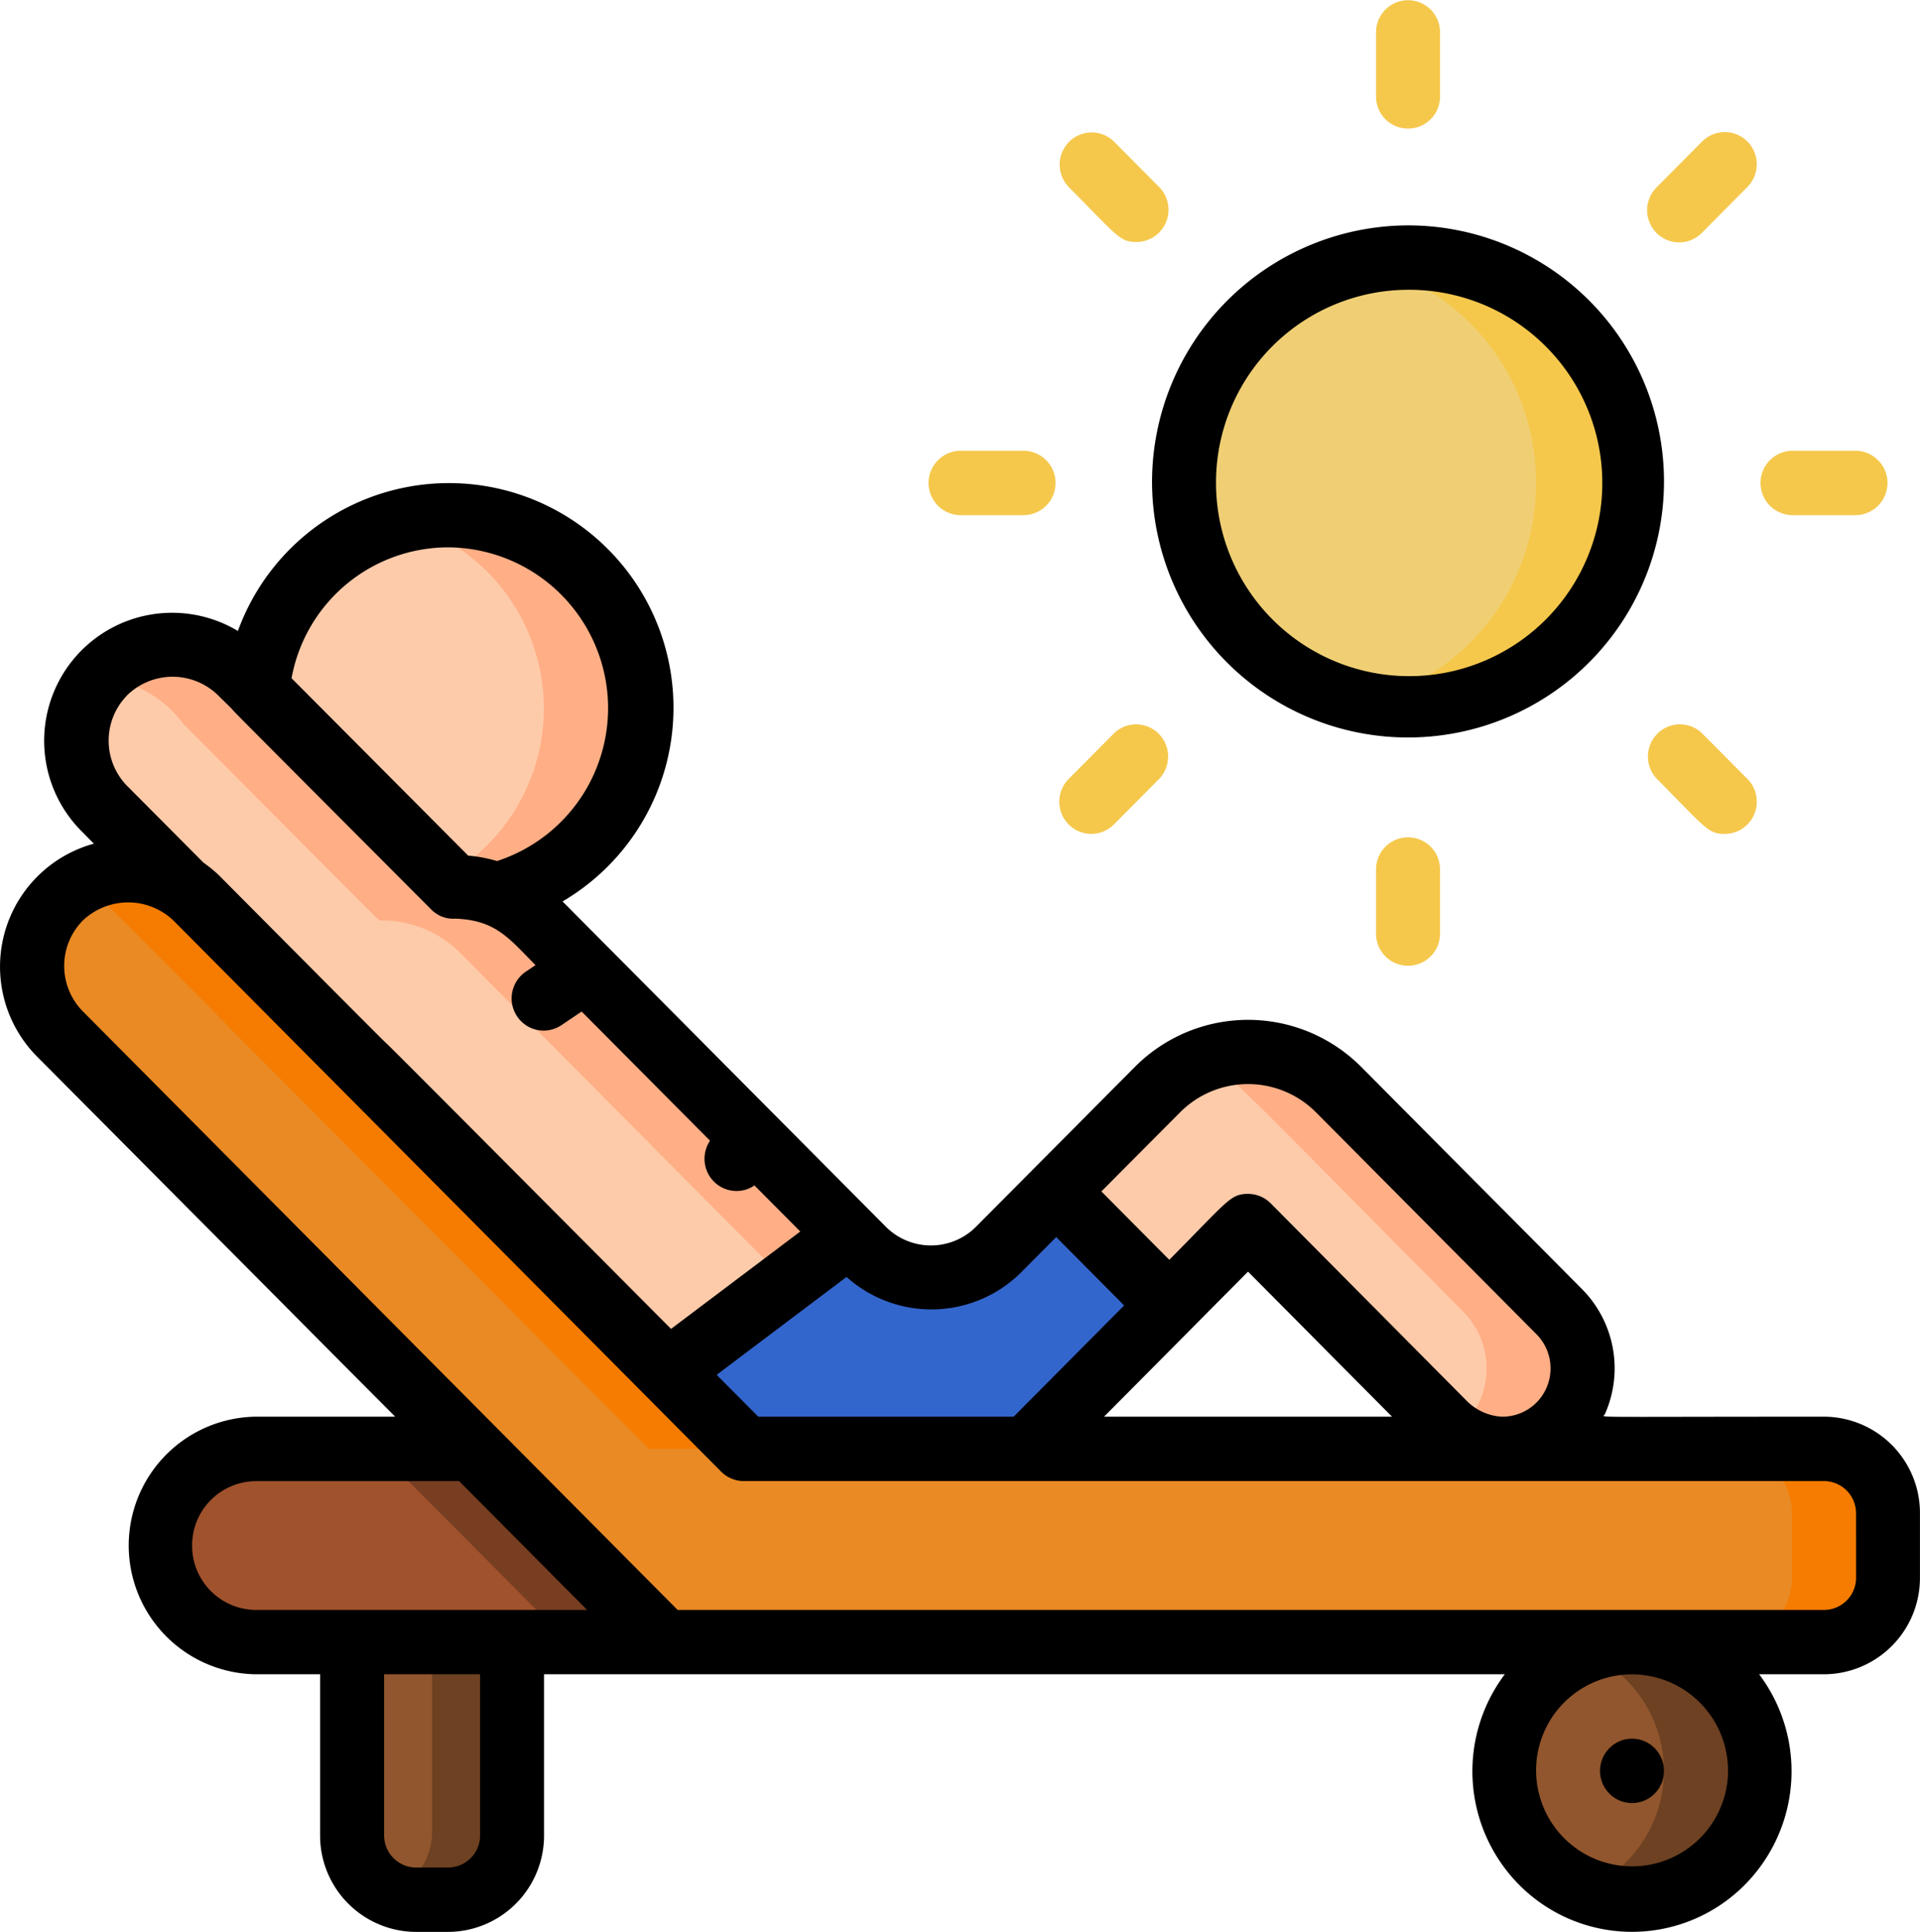<svg xmlns="http://www.w3.org/2000/svg" width="129.234" height="130" viewBox="0 0 129.234 130">
  <g id="_081---Sunbathing" data-name="081---Sunbathing" transform="translate(0.004)">
    <g id="Icons" transform="translate(2.164 17.333)">
      <path id="Shape" d="M32.811,21a12.988,12.988,0,0,1-9.541,12.545c-.022-.022-.022,0-.022,0A7.593,7.593,0,0,0,20.276,33L7.03,19.7A12.919,12.919,0,0,1,32.811,21Z" transform="translate(8.105 9.332)" fill="#ffae85"/>
      <path id="Shape-2" data-name="Shape" d="M19.651,32.142,7.03,19.467A12.949,12.949,0,0,1,16.679,8.2a13.014,13.014,0,0,1,2.972,23.942Z" transform="translate(8.105 9.567)" fill="#fecbaa"/>
      <path id="Shape-3" data-name="Shape" d="M53.379,51.78l-12.19,9.187C3.888,23.444,13.144,33.017,3.282,23.093a6.528,6.528,0,0,1-1.4-7.08A6.461,6.461,0,0,1,7.848,12a7.6,7.6,0,0,1,5.686,3.033L26.78,28.343c3.748,0,5.234,1.95,7.323,4.052Z" transform="translate(1.6 14)" fill="#ffae85"/>
      <path id="Shape-4" data-name="Shape" d="M49.224,53.7l-8.012,6.045H41.19C9.14,27.5,10.811,29.441,3.284,21.868a6.528,6.528,0,0,1-.345-8.818A7.67,7.67,0,0,1,8.5,16.062v.022c14.279,14.322,13.16,13.3,13.418,13.3a7.443,7.443,0,0,1,5.341,2.232C37.96,42.387,45.39,49.862,49.224,53.7Z" transform="translate(1.599 15.225)" fill="#fecbaa"/>
      <path id="Shape-5" data-name="Shape" d="M62.033,51.386A5.436,5.436,0,0,1,58.824,50.3c-.614-.464.476.589-13.913-13.91l-5.3,5.33-7.6-7.648c7.2-7.267,7.5-7.882,9.67-8.775a8.6,8.6,0,0,1,9.326,1.907L65.846,42.134a5.44,5.44,0,0,1,1.171,5.909A5.384,5.384,0,0,1,62.033,51.386Z" transform="translate(36.926 28.781)" fill="#ffae85"/>
      <path id="Shape-6" data-name="Shape" d="M58.824,49.963c-.614-.464.476.589-13.913-13.91A39.919,39.919,0,0,1,39.4,41.167L32.01,33.735c7.2-7.267,7.5-7.882,9.67-8.775,2.182.895,1.26.293,17.7,16.835a5.438,5.438,0,0,1-.56,8.168Z" transform="translate(36.926 29.12)" fill="#fecbaa"/>
      <path id="Shape-7" data-name="Shape" d="M53.619,36.658l-9.584,9.663H25.061l-5.191-5.2,12.19-9.187.948.953a6.434,6.434,0,0,0,9.132,0l3.877-3.878Z" transform="translate(22.919 33.845)" fill="#36c"/>
      <path id="Shape-8" data-name="Shape" d="M66.153,15.167A15.077,15.077,0,1,1,51.076,0,15.122,15.122,0,0,1,66.153,15.167Z" transform="translate(41.529)" fill="#f5c84c"/>
      <path id="Shape-9" data-name="Shape" d="M59.684,14.98A15.147,15.147,0,0,1,47.839,29.8a14.685,14.685,0,0,1-4.975-2.1A15.21,15.21,0,0,1,47.817.16,15.127,15.127,0,0,1,59.684,14.98Z" transform="translate(41.536 0.187)" fill="#f0cf74"/>
      <path id="Shape-10" data-name="Shape" d="M124.915,62.333v4.333A4.333,4.333,0,0,1,120.607,71H42.555L1.892,30.093A6.509,6.509,0,0,1,3.227,19.888a6.345,6.345,0,0,1,6.784.195c.911.594,29.937,29.863,37.971,37.917h72.625A4.333,4.333,0,0,1,124.915,62.333Z" transform="translate(-0.003 22.167)" fill="#f57c00"/>
      <path id="Shape-11" data-name="Shape" d="M118.454,61.855v4.333a4.333,4.333,0,0,1-4.308,4.333H42.555L1.892,29.615A6.509,6.509,0,0,1,3.227,19.41c1.4.843-1.7-1.95,38.294,38.112h72.625A4.333,4.333,0,0,1,118.454,61.855Z" transform="translate(-0.003 22.645)" fill="#ea8a24"/>
      <path id="Shape-12" data-name="Shape" d="M37.943,50H10.461a6.5,6.5,0,0,1,0-13H25.021Z" transform="translate(4.609 43.167)" fill="#783e22"/>
      <path id="Shape-13" data-name="Shape" d="M31.482,50H10.461a6.5,6.5,0,0,1,0-13h8.1Z" transform="translate(4.609 43.167)" fill="sienna"/>
      <path id="Shape-14" data-name="Shape" d="M20.769,43V55.783a4.333,4.333,0,0,1-4.308,4.333,9.33,9.33,0,0,1-3.769-.325A4.314,4.314,0,0,1,10,55.783V43Z" transform="translate(11.531 50.167)" fill="#6d4122"/>
      <path id="Shape-15" data-name="Shape" d="M15.384,43V55.783a4.314,4.314,0,0,1-2.692,4.008A4.314,4.314,0,0,1,10,55.783V43Z" transform="translate(11.531 50.167)" fill="#91562d"/>
      <path id="Shape-16" data-name="Shape" d="M63.219,51.657a8.62,8.62,0,1,1-3.806-7.173,8.638,8.638,0,0,1,3.806,7.173Z" transform="translate(53.078 50.176)" fill="#6d4122"/>
      <path id="Shape-17" data-name="Shape" d="M51.381,59.333a8.664,8.664,0,0,1,0-16.033,8.664,8.664,0,0,1,0,16.033Z" transform="translate(53.071 50.517)" fill="#91562d"/>
    </g>
    <g id="Outline" transform="translate(-0.004)">
      <path id="Shape-18" data-name="Shape" d="M37,24.333A17.23,17.23,0,1,0,54.23,7,17.282,17.282,0,0,0,37,24.333Zm17.23-13a13,13,0,1,1-12.923,13A12.961,12.961,0,0,1,54.23,11.333Z" transform="translate(40.543 8.167)"/>
      <path id="Shape-19" data-name="Shape" d="M44,28.167V32.5a2.154,2.154,0,1,0,4.308,0V28.167a2.154,2.154,0,1,0-4.308,0Z" transform="translate(48.62 30.333)" fill="#f5c84c"/>
      <path id="Shape-20" data-name="Shape" d="M48.308,6.5V2.167a2.154,2.154,0,1,0-4.308,0V6.5a2.154,2.154,0,1,0,4.308,0Z" transform="translate(48.62)" fill="#f5c84c"/>
      <path id="Shape-21" data-name="Shape" d="M62.461,18.333a2.167,2.167,0,0,0,0-4.333H58.154a2.167,2.167,0,0,0,0,4.333Z" transform="translate(62.465 16.333)" fill="#f5c84c"/>
      <path id="Shape-22" data-name="Shape" d="M32.154,18.333h4.308a2.167,2.167,0,0,0,0-4.333H32.154a2.167,2.167,0,0,0,0,4.333Z" transform="translate(32.467 16.333)" fill="#f5c84c"/>
      <path id="Shape-23" data-name="Shape" d="M59.221,4.736a2.145,2.145,0,0,0-3.045,0L53.13,7.8a2.171,2.171,0,0,0,.951,3.655,2.145,2.145,0,0,0,2.095-.591L59.221,7.8a2.176,2.176,0,0,0,0-3.064Z" transform="translate(58.395 4.785)" fill="#f5c84c"/>
      <path id="Shape-24" data-name="Shape" d="M34.732,29.233a2.145,2.145,0,0,0,3.045,0l3.045-3.064a2.176,2.176,0,0,0-.026-3.037,2.145,2.145,0,0,0-3.019-.026l-3.045,3.064a2.176,2.176,0,0,0,0,3.064Z" transform="translate(37.199 26.247)" fill="#f5c84c"/>
      <path id="Shape-25" data-name="Shape" d="M56.147,23.105a2.145,2.145,0,0,0-3.019.026,2.176,2.176,0,0,0-.026,3.037c3.312,3.332,3.435,3.7,4.57,3.7a2.154,2.154,0,0,0,1.989-1.338,2.176,2.176,0,0,0-.467-2.361Z" transform="translate(58.423 26.247)" fill="#f5c84c"/>
      <path id="Shape-26" data-name="Shape" d="M37.763,4.721a2.145,2.145,0,0,0-3.019.026,2.176,2.176,0,0,0-.026,3.037c3.31,3.332,3.433,3.7,4.568,3.7a2.154,2.154,0,0,0,1.989-1.338,2.176,2.176,0,0,0-.467-2.361Z" transform="translate(37.213 4.799)" fill="#f5c84c"/>
      <path id="Shape-27" data-name="Shape" d="M123.769,77.83c-16.438,0-14.861.08-14.755-.158a7.573,7.573,0,0,0-1.555-8.45L92.619,54.293a10.745,10.745,0,0,0-15.236,0L66.7,65.04a4.289,4.289,0,0,1-6.087,0L38.861,43.157a15.114,15.114,0,1,0-21.852-18.2A8.614,8.614,0,0,0,6.524,38.47l.79.8A8.584,8.584,0,0,0,3.53,53.637L27.594,77.83h-9.36a8.667,8.667,0,0,0,0,17.333h4.308V106A6.481,6.481,0,0,0,29,112.5h2.154a6.481,6.481,0,0,0,6.461-6.5V95.163h64.669a10.852,10.852,0,0,0,1.318,14.508,10.694,10.694,0,0,0,14.482,0,10.852,10.852,0,0,0,1.318-14.508h4.364a6.481,6.481,0,0,0,6.461-6.5V84.33a6.481,6.481,0,0,0-6.461-6.5ZM80.428,57.348a6.449,6.449,0,0,1,9.145,0l14.839,14.93a3.264,3.264,0,0,1,.69,3.579,3.23,3.23,0,0,1-3.048,1.972,3.615,3.615,0,0,1-2.369-1.1L86.528,63.474A2.147,2.147,0,0,0,85,62.837c-1.191,0-1.346.457-5.3,4.435l-4.57-4.6ZM85,68.069l9.692,9.761H75.309ZM69.746,68.1l2.343-2.357,4.572,4.6L69.225,77.83H52.035l-2.8-2.817,8.742-6.587A8.559,8.559,0,0,0,69.746,68.1ZM31.157,19.33A10.82,10.82,0,0,1,34.45,40.44a9.411,9.411,0,0,0-1.938-.364L20.621,28.137A10.724,10.724,0,0,1,31.157,19.33Zm-21.6,9.952a4.377,4.377,0,0,1,6.115,0l.941.927c.17.217-.286-.243,13.411,13.49a2.046,2.046,0,0,0,1.607.615c2.746.1,3.616,1.324,5.41,3.129l-.62.418a2.173,2.173,0,0,0,.226,3.771,2.143,2.143,0,0,0,2.169-.17l1.331-.895,8.641,8.691a2.176,2.176,0,0,0,.259,2.749,2.144,2.144,0,0,0,2.732.261l3.084,3.1-8.7,6.554c-33.948-34.121-6.7-6.654-30.456-30.55a9.457,9.457,0,0,0-1.012-.823L9.57,35.4a4.352,4.352,0,0,1-.013-6.114ZM13.927,86.5a4.32,4.32,0,0,1,4.308-4.333H31.9l8.615,8.667H18.234A4.32,4.32,0,0,1,13.927,86.5ZM33.311,106a2.16,2.16,0,0,1-2.154,2.167H29A2.16,2.16,0,0,1,26.849,106V95.163h6.461Zm84-4.333a6.461,6.461,0,1,1-6.461-6.5A6.481,6.481,0,0,1,117.307,101.663Zm8.615-13a2.16,2.16,0,0,1-2.154,2.167H46.608L6.576,50.558a4.352,4.352,0,0,1,0-6.123,4.426,4.426,0,0,1,6.087,0L49.535,81.526a2.173,2.173,0,0,0,1.523.637h72.711a2.16,2.16,0,0,1,2.154,2.167Z" transform="translate(-0.996 17.503)"/>
      <ellipse id="Oval" cx="2.154" cy="2.167" rx="2.154" ry="2.167" transform="translate(107.696 117)"/>
    </g>
  </g>
</svg>
